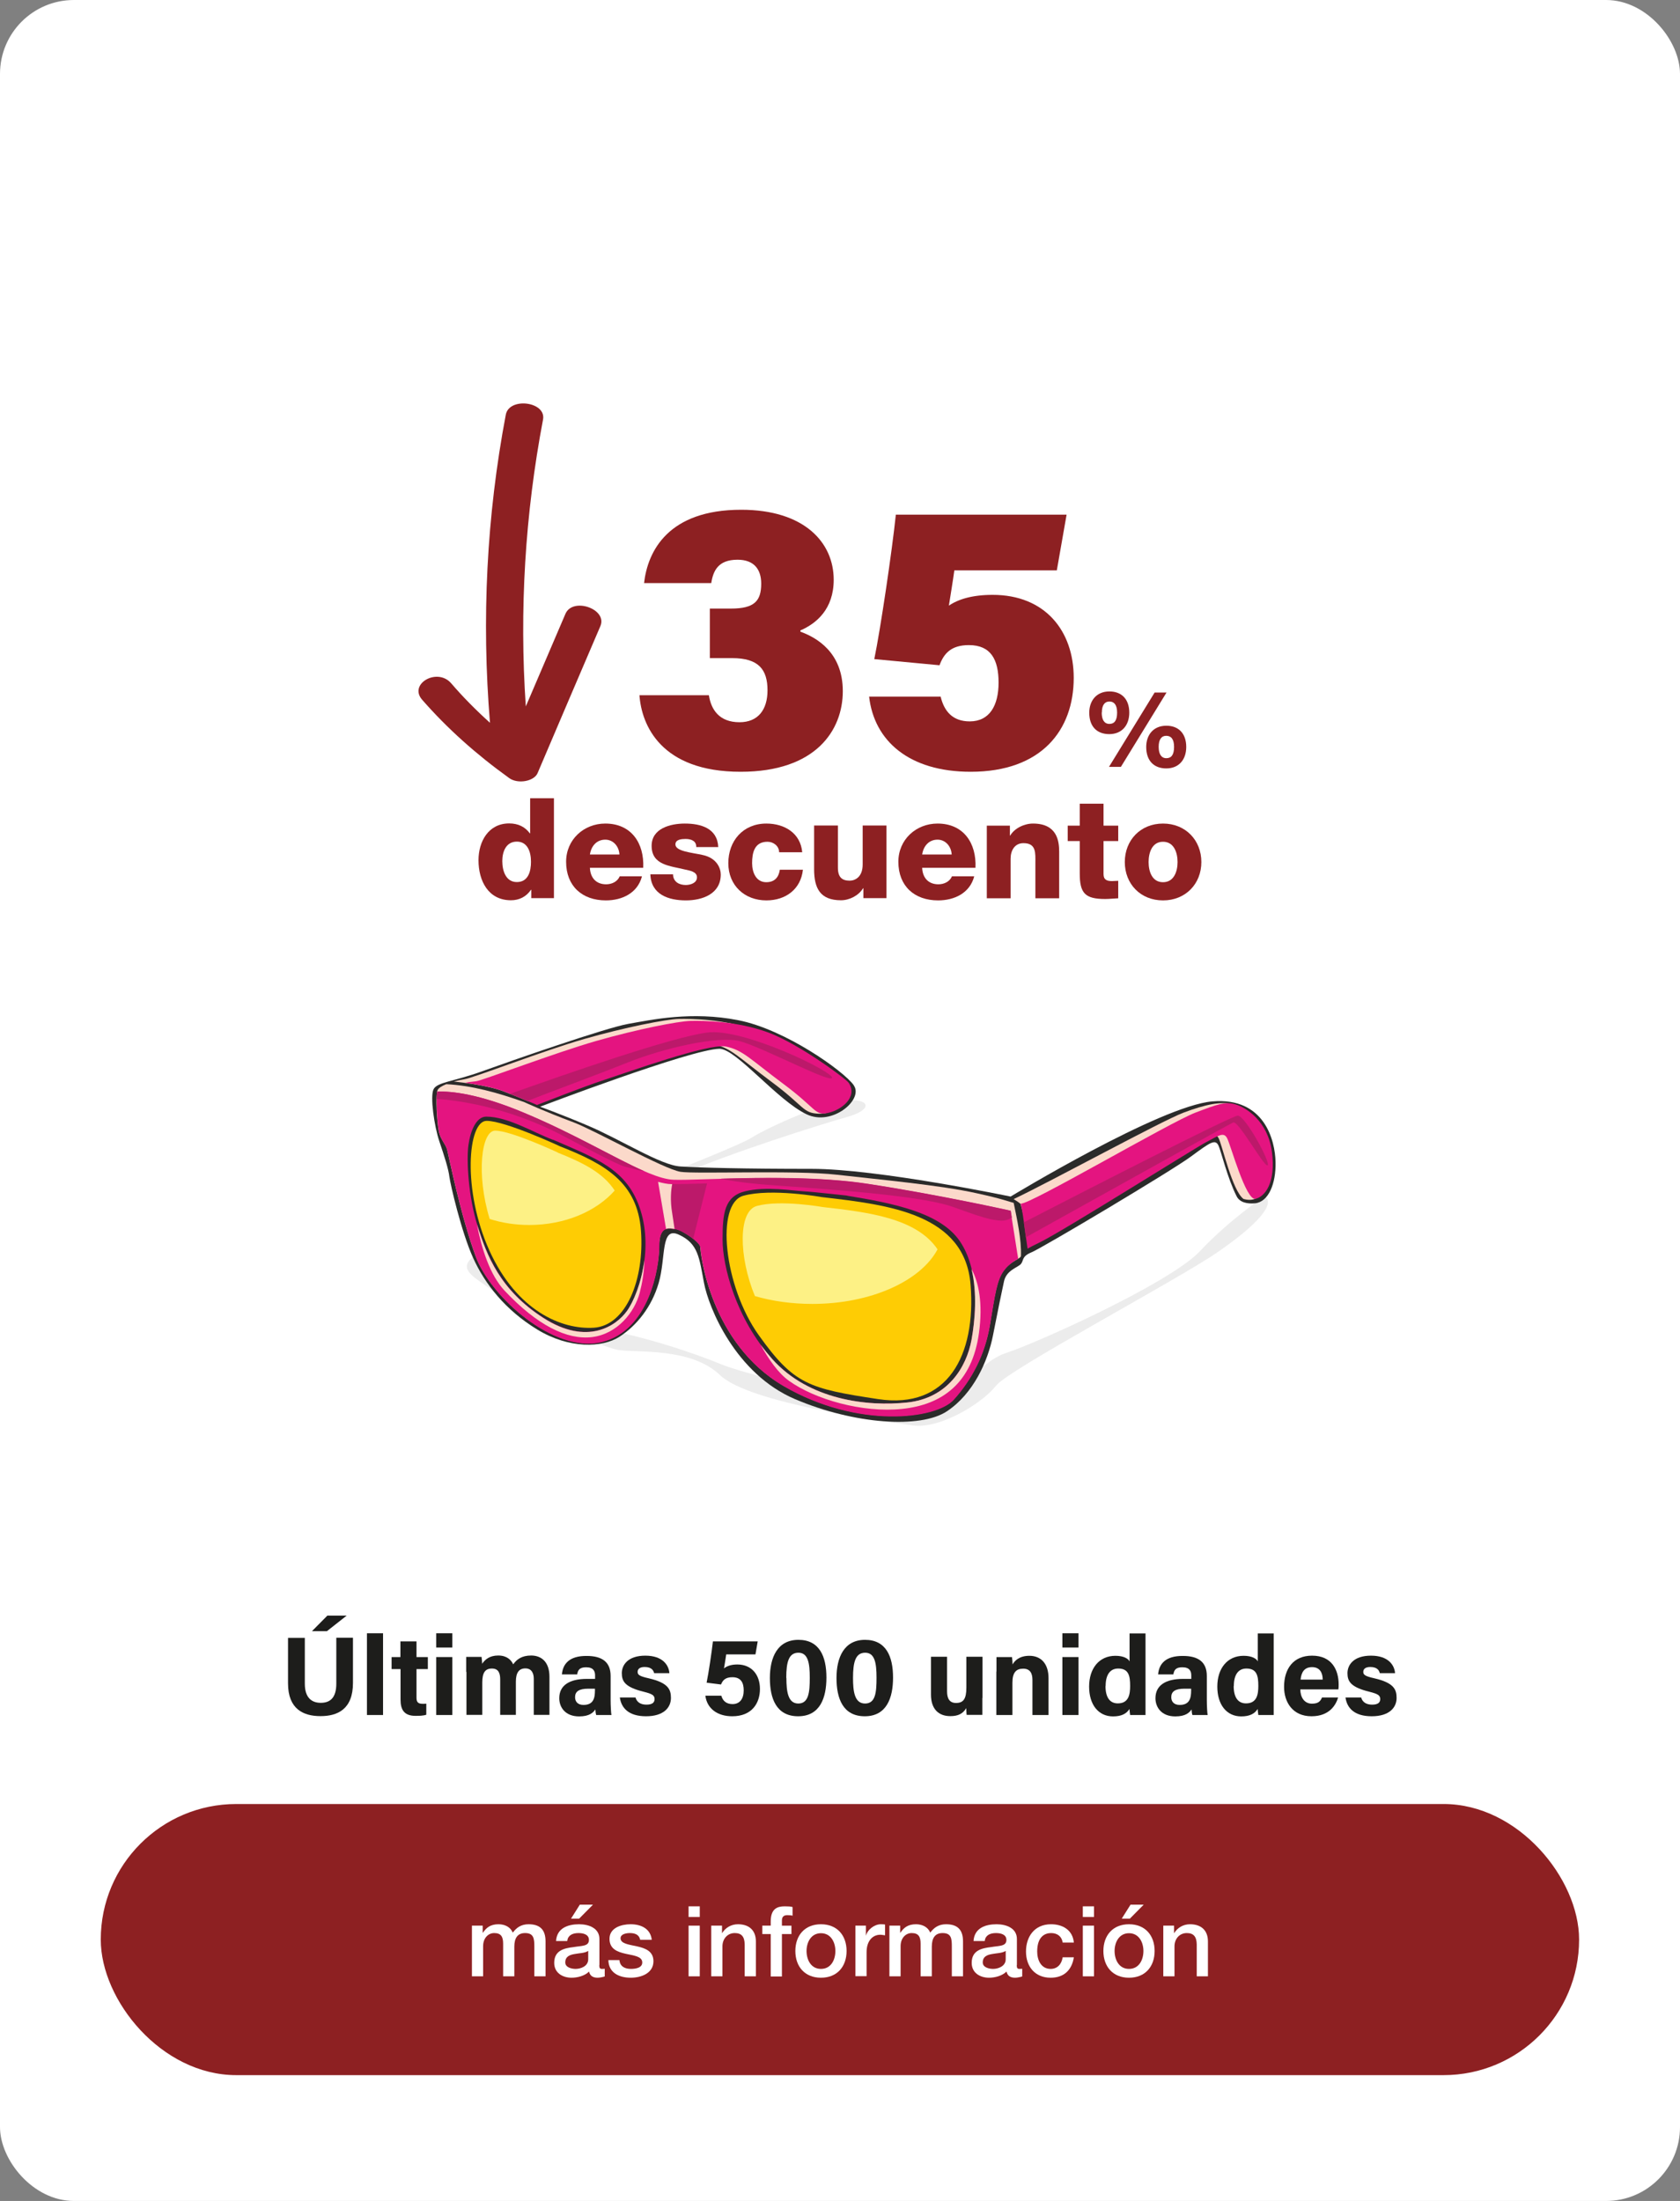 <?xml version="1.0" encoding="UTF-8"?><svg id="textos" xmlns="http://www.w3.org/2000/svg" viewBox="0 0 120.04 157.25"><rect x="0" y="0" width="120.04" height="157.25" fill="#808080" stroke="none"/><defs><style>.cls-1{fill:#2b2b2a;}.cls-1,.cls-2,.cls-3,.cls-4,.cls-5,.cls-6,.cls-7{fill-rule:evenodd;}.cls-1,.cls-2,.cls-3,.cls-4,.cls-5,.cls-6,.cls-7,.cls-8,.cls-9,.cls-10{stroke-width:0px;}.cls-2{fill:#e41480;}.cls-3{fill:#ececec;}.cls-4{fill:#fbd9ca;}.cls-5{fill:#fecc04;}.cls-6{fill:#fdf185;}.cls-7{fill:#bc196a;}.cls-8{fill:#1d1d1b;}.cls-9{fill:#8d2022;}.cls-10{fill:#fff;}</style></defs><rect class="cls-10" x="0" width="120.04" height="157.25" rx="5.28" ry="5.28"/><rect class="cls-9" x="7.2" y="128.89" width="105.63" height="19.37" rx="9.68" ry="9.68"/><path class="cls-10" d="m33.73,137.58h.76v.5h.02c.24-.36.54-.6,1.11-.6.44,0,.85.19,1.02.6.27-.37.61-.6,1.13-.6.76,0,1.21.34,1.21,1.22v2.5h-.8v-2.12c0-.57-.04-.97-.66-.97-.54,0-.77.36-.77.97v2.12h-.8v-2.33c0-.5-.15-.76-.64-.76-.41,0-.79.34-.79.94v2.15h-.8v-3.62Z"/><path class="cls-10" d="m42.82,140.4c0,.2.04.27.19.27.05,0,.11,0,.2-.01v.55c-.12.04-.37.09-.5.09-.32,0-.55-.11-.62-.44-.31.31-.83.44-1.25.44-.65,0-1.24-.35-1.24-1.06,0-.9.72-1.05,1.39-1.13.57-.1,1.09-.04,1.09-.51,0-.41-.43-.49-.75-.49-.45,0-.76.18-.8.57h-.8c.06-.93.85-1.2,1.65-1.2.71,0,1.45.29,1.45,1.05v1.86Zm-.8-1.01c-.25.16-.63.15-.98.22-.34.06-.65.18-.65.6,0,.36.46.46.74.46.35,0,.9-.18.9-.69v-.6Zm-.6-3.31h.95l-.99,1h-.58l.63-1Z"/><path class="cls-10" d="m44.26,140.04c.04.46.39.63.82.63.3,0,.83-.06.81-.48-.02-.42-.6-.47-1.18-.6-.59-.13-1.16-.34-1.16-1.07,0-.79.85-1.04,1.51-1.04.74,0,1.42.31,1.51,1.11h-.83c-.07-.38-.39-.48-.74-.48-.23,0-.66.06-.66.37,0,.39.59.45,1.18.58.58.13,1.17.34,1.17,1.06,0,.86-.87,1.18-1.62,1.18-.91,0-1.59-.41-1.6-1.26h.8Z"/><path class="cls-10" d="m49.2,136.2h.8v.76h-.8v-.76Zm0,1.38h.8v3.62h-.8v-3.62Z"/><path class="cls-10" d="m50.83,137.58h.76v.53h.01c.24-.39.65-.63,1.13-.63.78,0,1.28.42,1.28,1.23v2.49h-.8v-2.28c-.01-.57-.24-.81-.71-.81-.53,0-.88.42-.88.95v2.14h-.8v-3.62Z"/><path class="cls-10" d="m54.47,137.58h.6v-.3c0-.92.48-1.08,1-1.08.25,0,.43.01.56.05v.62c-.1-.03-.21-.04-.37-.04-.22,0-.39.08-.39.38v.37h.68v.6h-.68v3.03h-.8v-3.03h-.6v-.6Z"/><path class="cls-10" d="m56.83,139.39c0-1.11.67-1.91,1.83-1.91s1.83.8,1.83,1.91-.67,1.91-1.83,1.91-1.83-.8-1.83-1.91Zm2.86,0c0-.62-.32-1.27-1.03-1.27s-1.03.65-1.03,1.27.31,1.28,1.03,1.28,1.03-.65,1.03-1.28Z"/><path class="cls-10" d="m61.12,137.58h.75v.7h.01c.09-.38.57-.8,1.06-.8.18,0,.23.01.3.02v.77c-.11-.01-.23-.04-.34-.04-.55,0-.98.44-.98,1.24v1.72h-.8v-3.62Z"/><path class="cls-10" d="m63.56,137.58h.76v.5h.02c.24-.36.54-.6,1.11-.6.44,0,.85.19,1.02.6.27-.37.61-.6,1.13-.6.76,0,1.21.34,1.21,1.22v2.5h-.8v-2.12c0-.57-.03-.97-.66-.97-.54,0-.77.36-.77.97v2.12h-.8v-2.33c0-.5-.15-.76-.64-.76-.41,0-.79.34-.79.94v2.15h-.8v-3.62Z"/><path class="cls-10" d="m72.65,140.4c0,.2.04.27.19.27.05,0,.11,0,.2-.01v.55c-.12.04-.37.09-.5.09-.32,0-.55-.11-.62-.44-.32.31-.83.44-1.25.44-.65,0-1.24-.35-1.24-1.06,0-.9.72-1.05,1.39-1.13.57-.1,1.09-.04,1.09-.51,0-.41-.43-.49-.75-.49-.45,0-.76.18-.8.57h-.8c.06-.93.85-1.2,1.65-1.2.71,0,1.45.29,1.45,1.05v1.86Zm-.8-1.01c-.25.16-.63.15-.98.22-.34.06-.65.18-.65.6,0,.36.46.46.74.46.35,0,.9-.18.9-.69v-.6Z"/><path class="cls-10" d="m75.93,138.79c-.06-.44-.38-.68-.83-.68-.41,0-.99.22-.99,1.32,0,.6.27,1.24.96,1.24.46,0,.78-.31.86-.83h.8c-.15.94-.73,1.46-1.66,1.46-1.13,0-1.76-.81-1.76-1.87s.6-1.95,1.79-1.95c.84,0,1.55.42,1.63,1.31h-.8Z"/><path class="cls-10" d="m77.37,136.2h.8v.76h-.8v-.76Zm0,1.38h.8v3.62h-.8v-3.62Z"/><path class="cls-10" d="m78.84,139.39c0-1.11.67-1.91,1.83-1.91s1.83.8,1.83,1.91-.67,1.91-1.83,1.91-1.83-.8-1.83-1.91Zm2.86,0c0-.62-.32-1.27-1.03-1.27s-1.03.65-1.03,1.27.31,1.28,1.03,1.28,1.03-.65,1.03-1.28Zm-.93-3.31h.95l-.99,1h-.58l.63-1Z"/><path class="cls-10" d="m83.13,137.58h.76v.53h.01c.24-.39.65-.63,1.13-.63.78,0,1.28.42,1.28,1.23v2.49h-.8v-2.28c-.01-.57-.24-.81-.71-.81-.53,0-.88.42-.88.95v2.14h-.8v-3.62Z"/><path class="cls-8" d="m21.78,117.01v3.28c0,1.06.54,1.37,1.14,1.37.68,0,1.11-.37,1.11-1.37v-3.28h1.19v3.23c0,1.88-1.1,2.37-2.32,2.37s-2.32-.5-2.32-2.34v-3.25h1.19Zm2.99-1.58l-1.41,1.11h-1.07l1.1-1.11h1.39Z"/><path class="cls-8" d="m26.22,122.53v-5.84h1.15v5.84h-1.15Z"/><path class="cls-8" d="m27.97,118.39h.64v-1.12h1.15v1.12h.81v.86h-.81v2.04c0,.31.1.44.44.44.06,0,.18,0,.26-.01v.79c-.23.08-.54.08-.77.08-.81,0-1.07-.43-1.07-1.16v-2.18h-.64v-.86Z"/><path class="cls-8" d="m31.17,116.69h1.15v1.02h-1.15v-1.02Zm0,1.7h1.15v4.14h-1.15v-4.14Z"/><path class="cls-8" d="m33.31,119.45c0-.36,0-.71,0-1.07h1.1c.01.1.04.33.04.49.21-.31.54-.59,1.15-.59s.92.31,1.07.63c.24-.34.6-.63,1.28-.63.72,0,1.31.44,1.31,1.52v2.72h-1.12v-2.58c0-.37-.14-.74-.6-.74s-.68.31-.68.95v2.37h-1.12v-2.53c0-.43-.11-.78-.59-.78s-.69.29-.69,1v2.31h-1.13v-3.07Z"/><path class="cls-8" d="m43.63,121.46c0,.39.03.97.06,1.07h-1.09c-.03-.08-.06-.3-.06-.4-.15.23-.43.5-1.16.5-1,0-1.42-.66-1.42-1.3,0-.94.76-1.38,1.97-1.38h.59v-.25c0-.29-.11-.58-.64-.58-.48,0-.59.21-.64.51h-1.09c.06-.74.52-1.33,1.77-1.32,1.11,0,1.71.44,1.71,1.43v1.74Zm-1.12-.81h-.47c-.69,0-.95.21-.95.61,0,.3.18.55.6.55.73,0,.82-.51.82-1.05v-.11Z"/><path class="cls-8" d="m45.41,121.28c.09.33.36.51.78.51s.58-.15.58-.4c0-.27-.18-.37-.77-.52-1.35-.33-1.57-.75-1.57-1.33s.43-1.25,1.68-1.25,1.68.69,1.72,1.25h-1.09c-.04-.15-.14-.44-.68-.44-.38,0-.5.17-.5.35,0,.21.13.31.8.46,1.38.32,1.58.79,1.58,1.4,0,.69-.52,1.31-1.78,1.31s-1.77-.61-1.87-1.34h1.13Z"/><path class="cls-8" d="m54,118.2h-2.11c-.04.28-.12.79-.16,1,.2-.16.5-.28.95-.28,1.04,0,1.62.75,1.62,1.75s-.56,1.95-1.98,1.95c-1.04,0-1.8-.53-1.92-1.47h1.14c.1.36.35.6.8.6.54,0,.8-.4.8-.98,0-.55-.2-.94-.81-.94-.49,0-.69.21-.81.52l-1.03-.13c.14-.67.37-2.23.45-2.95h3.2l-.16.93Z"/><path class="cls-8" d="m59.05,119.86c0,1.45-.46,2.76-2.02,2.76s-2.02-1.27-2.02-2.73.53-2.73,2.04-2.73,2,1.2,2,2.69Zm-2.86.02c0,.97.11,1.83.85,1.83s.82-.8.82-1.84-.12-1.79-.81-1.79-.87.66-.87,1.8Z"/><path class="cls-8" d="m63.81,119.86c0,1.45-.46,2.76-2.02,2.76s-2.02-1.27-2.02-2.73.53-2.73,2.04-2.73,2,1.2,2,2.69Zm-2.86.02c0,.97.11,1.83.86,1.83s.82-.8.82-1.84-.12-1.79-.81-1.79-.87.66-.87,1.8Z"/><path class="cls-8" d="m70.19,121.32c0,.4,0,.83,0,1.2h-1.12c-.02-.11-.02-.33-.03-.48-.25.42-.61.57-1.14.57-.84,0-1.38-.51-1.38-1.54v-2.7h1.15v2.47c0,.46.14.83.64.83.52,0,.74-.28.74-1.1v-2.2h1.15v2.94Z"/><path class="cls-8" d="m71.2,119.43c0-.35,0-.74,0-1.04h1.11c.02.11.04.39.04.53.14-.26.48-.62,1.2-.62.83,0,1.37.56,1.37,1.6v2.63h-1.15v-2.51c0-.46-.16-.8-.66-.8s-.77.27-.77,1v2.31h-1.15v-3.1Z"/><path class="cls-8" d="m75.91,116.69h1.15v1.02h-1.15v-1.02Zm0,1.7h1.15v4.14h-1.15v-4.14Z"/><path class="cls-8" d="m81.85,116.69v4.7c0,.38,0,.76,0,1.14h-1.1c-.02-.12-.04-.34-.05-.43-.2.33-.56.53-1.17.53-1.05,0-1.71-.84-1.71-2.13s.71-2.2,1.88-2.2c.6,0,.92.21,1.01.4v-2h1.15Zm-2.86,3.77c0,.81.31,1.24.88,1.24.79,0,.88-.66.88-1.25,0-.71-.1-1.24-.85-1.24-.6,0-.9.47-.9,1.25Z"/><path class="cls-8" d="m86.23,121.46c0,.39.03.97.06,1.07h-1.09c-.03-.08-.06-.3-.06-.4-.15.23-.43.5-1.16.5-1,0-1.42-.66-1.42-1.3,0-.94.76-1.38,1.97-1.38h.59v-.25c0-.29-.11-.58-.64-.58-.48,0-.59.21-.64.51h-1.09c.06-.74.52-1.33,1.77-1.32,1.11,0,1.71.44,1.71,1.43v1.74Zm-1.12-.81h-.47c-.69,0-.95.21-.95.61,0,.3.18.55.6.55.73,0,.82-.51.82-1.05v-.11Z"/><path class="cls-8" d="m91.01,116.69v4.7c0,.38,0,.76,0,1.14h-1.1c-.02-.12-.04-.34-.05-.43-.2.33-.56.53-1.17.53-1.05,0-1.71-.84-1.71-2.13s.71-2.2,1.88-2.2c.6,0,.92.21,1.01.4v-2h1.15Zm-2.86,3.77c0,.81.31,1.24.88,1.24.79,0,.88-.66.88-1.25,0-.71-.1-1.24-.85-1.24-.6,0-.9.47-.9,1.25Z"/><path class="cls-8" d="m92.91,120.7c0,.52.26,1.02.83,1.02.48,0,.61-.19.72-.44h1.15c-.15.51-.6,1.34-1.9,1.34-1.36,0-1.96-1.02-1.96-2.1,0-1.3.67-2.23,2-2.23,1.42,0,1.9,1.03,1.9,2.06,0,.14,0,.23-.02.35h-2.73Zm1.6-.7c0-.48-.2-.89-.76-.89s-.77.38-.82.89h1.57Z"/><path class="cls-8" d="m97.26,121.28c.09.33.36.51.78.51s.58-.15.58-.4c0-.27-.18-.37-.77-.52-1.35-.33-1.57-.75-1.57-1.33s.43-1.25,1.68-1.25,1.68.69,1.72,1.25h-1.09c-.04-.15-.14-.44-.68-.44-.38,0-.5.17-.5.35,0,.21.13.31.8.46,1.38.32,1.58.79,1.58,1.4,0,.69-.52,1.31-1.78,1.31s-1.77-.61-1.87-1.34h1.13Z"/><path class="cls-9" d="m36.37,55.58c-2.35-1.69-4.43-3.55-6.21-5.59-.98-1.13,1.08-2.31,2.07-1.18.85.99,1.78,1.93,2.78,2.83-.61-7.4-.24-14.78,1.13-22.01.24-1.28,2.91-.94,2.66.35-1.28,6.74-1.7,13.6-1.23,20.49.94-2.2,1.89-4.41,2.83-6.61.52-1.22,3.02-.35,2.5.87-1.5,3.5-3,7.01-4.49,10.51-.25.58-1.4.8-2.03.35Z"/><path class="cls-9" d="m39.58,64.17h-1.62v-.6h-.02c-.33.49-.83.75-1.43.75-1.63,0-2.32-1.4-2.32-2.86,0-1.35.72-2.63,2.19-2.63.64,0,1.13.24,1.48.71h.02v-2.51h1.7v7.14Zm-3.69-2.65c0,.71.26,1.5,1.04,1.5.83,0,1.01-.79,1.01-1.45,0-.75-.27-1.44-1.01-1.44-.78,0-1.04.73-1.04,1.39Z"/><path class="cls-9" d="m42.15,62c.03.71.44,1.18,1.16,1.18.41,0,.81-.19.97-.57h1.59c-.31,1.2-1.42,1.72-2.58,1.72-1.69,0-2.84-1.02-2.84-2.76,0-1.59,1.27-2.73,2.8-2.73,1.86,0,2.79,1.4,2.71,3.16h-3.81Zm2.11-.95c-.03-.58-.44-1.06-1.01-1.06-.6,0-1,.43-1.1,1.06h2.11Z"/><path class="cls-9" d="m48.09,62.47c0,.26.11.45.28.58.16.12.39.18.63.18.33,0,.8-.14.8-.55s-.53-.48-.83-.55c-1.07-.27-2.41-.3-2.41-1.7,0-1.25,1.35-1.59,2.37-1.59,1.14,0,2.33.33,2.39,1.68h-1.57c0-.22-.08-.36-.22-.45-.14-.09-.33-.13-.54-.13-.28,0-.73.03-.73.39,0,.49,1.14.58,1.92.75,1.05.21,1.32.97,1.32,1.4,0,1.39-1.32,1.85-2.49,1.85-1.23,0-2.49-.41-2.54-1.86h1.62Z"/><path class="cls-9" d="m55.67,60.89c0-.44-.4-.75-.83-.75-.95,0-1.1.81-1.1,1.53,0,.67.29,1.36,1.01,1.36.59,0,.89-.34.97-.89h1.65c-.15,1.39-1.23,2.19-2.61,2.19-1.56,0-2.72-1.07-2.72-2.66s1.05-2.83,2.72-2.83c1.29,0,2.44.68,2.56,2.05h-1.65Z"/><path class="cls-9" d="m63.34,64.17h-1.65v-.71h-.02c-.32.53-.98.86-1.58.86-1.49,0-1.92-.86-1.92-2.22v-3.12h1.7v3.01c0,.69.3.93.84.93.37,0,.93-.24.93-1.16v-2.78h1.7v5.19Z"/><path class="cls-9" d="m65.89,62c.03.71.44,1.18,1.16,1.18.41,0,.81-.19.97-.57h1.59c-.31,1.2-1.42,1.72-2.58,1.72-1.69,0-2.84-1.02-2.84-2.76,0-1.59,1.27-2.73,2.8-2.73,1.86,0,2.79,1.4,2.71,3.16h-3.81Zm2.11-.95c-.03-.58-.44-1.06-1.01-1.06-.6,0-1,.43-1.1,1.06h2.11Z"/><path class="cls-9" d="m70.51,58.99h1.65v.71h.02c.31-.53,1.01-.86,1.63-.86,1.73,0,1.87,1.26,1.87,2.01v3.33h-1.7v-2.51c0-.71.08-1.43-.85-1.43-.64,0-.92.54-.92,1.11v2.83h-1.7v-5.19Z"/><path class="cls-9" d="m79.9,60.09h-1.05v2.36c0,.41.24.5.61.5.14,0,.29-.02.44-.02v1.25c-.31.01-.62.05-.93.05-1.45,0-1.82-.42-1.82-1.83v-2.31h-.86v-1.1h.86v-1.57h1.7v1.57h1.05v1.1Z"/><path class="cls-9" d="m83.1,58.84c1.61,0,2.74,1.19,2.74,2.75s-1.13,2.74-2.74,2.74-2.73-1.18-2.73-2.74,1.12-2.75,2.73-2.75Zm0,4.19c.79,0,1.04-.78,1.04-1.44s-.25-1.45-1.04-1.45-1.03.79-1.03,1.45.24,1.44,1.03,1.44Z"/><path class="cls-9" d="m46.02,41.66c.26-2.29,1.73-5.24,6.94-5.24,4.5,0,6.61,2.33,6.61,5,0,2.1-1.24,3.13-2.38,3.62v.09c1.13.41,3.03,1.46,3.03,4.25s-1.92,5.76-7.3,5.76c-5.7,0-7.08-3.34-7.23-5.47h4.96c.16,1.02.73,1.93,2.19,1.93,1.34,0,2-.91,2-2.28,0-1.48-.63-2.3-2.52-2.3h-1.6v-3.54h1.51c1.67,0,2.16-.54,2.16-1.78,0-1.03-.52-1.71-1.69-1.71-1.38,0-1.74.78-1.88,1.67h-4.8Z"/><path class="cls-9" d="m75.52,40.75h-7.33c-.07.55-.32,2.07-.39,2.52.67-.46,1.68-.77,3.13-.77,3.74,0,5.79,2.57,5.79,5.93,0,3.73-2.3,6.71-7.36,6.71-4.41,0-6.9-2.21-7.26-5.37h5.11c.25,1.04.85,1.77,2.08,1.77,1.42,0,2.06-1.14,2.06-2.77s-.54-2.68-2.12-2.68c-1.27,0-1.79.6-2.1,1.44l-4.66-.44c.45-2.18,1.27-7.74,1.54-10.32h12.2l-.7,3.99Z"/><path class="cls-9" d="m80.69,50.91c0,.91-.53,1.54-1.43,1.54-.86,0-1.43-.52-1.43-1.53,0-.85.51-1.52,1.44-1.52.84,0,1.42.52,1.42,1.52Zm-1.97,0c0,.52.19.81.55.81s.55-.25.55-.81-.22-.79-.55-.79-.54.25-.54.79Zm.52,3.88l3.26-5.31h.85l-3.26,5.31h-.84Zm5.52-1.43c0,.91-.52,1.54-1.43,1.54-.86,0-1.43-.53-1.43-1.53,0-.85.5-1.52,1.44-1.52.84,0,1.42.52,1.42,1.52Zm-1.97,0c0,.52.19.81.55.81s.55-.25.55-.81-.22-.79-.56-.79-.54.26-.54.79Z"/><path class="cls-3" d="m90.38,85.46c.76.55-.48,2-3.39,4.01-2.9,2-14.93,8.37-15.83,9.54-.9,1.18-3.94,3.11-5.95,2.83-2-.28-11.68-1.59-13.76-3.59-2.07-2-5.95-1.59-7.26-1.8-1.31-.21-7.05-2.83-8.85-4.15-1.8-1.31-3.18-1.8-.41-3.18,2.77-1.38,17.42-6.98,18.73-7.81,1.31-.83,5.39-2.63,6.98-2.7,1.59-.07,1.66.69-.07,1.18-1.73.48-8.57,2.63-11.96,4.15-3.39,1.52-13.69,5.95-13.9,6.64-.21.69,7.74,4.22,9.89,4.7,2.14.48,4.77,1.31,6.98,2.21,2.21.9,12.03,3.11,14.03,3.18,2,.07,4.15-3.32,6.29-4.01,2.14-.69,11.68-4.98,13.83-7.26,2.14-2.28,4.63-3.94,4.63-3.94Z"/><path class="cls-1" d="m61,77.53c-.73-1.02-4.91-3.99-8.25-4.64-3.34-.66-6.19-.03-7.85.26-1.65.29-8.4,2.65-10.45,3.39-2.05.74-3.21.77-3.47,1.28-.26.51.05,2.65.41,3.72.36,1.06.66,2,.72,2.54.07.54.85,3.92,1.69,5.78.84,1.87,2.31,3.74,4.59,5.13,2.28,1.39,4.65,1.31,5.88.51,1.23-.8,2.29-2.12,2.79-3.82.54-1.83.12-4.08,1.44-3.47,1.39.63,1.46,1.64,1.8,3.44.34,1.8,2.26,6.5,6.5,8.31,4.24,1.8,8.96,2.13,10.86.87,1.9-1.26,2.93-3.59,3.29-5.42.36-1.83.61-3.05.79-3.87.18-.82,1.03-.99,1.22-1.25.2-.26.03-.52.75-.82.72-.29,10.03-5.83,11.4-6.85,1.38-1.02,1.73-1.26,1.96-.76.17.36.64,2.33,1.29,3.61.23.46.8.55,1.31.5.97-.09,1.51-1.41,1.47-2.95-.03-1.54-.79-4.64-4.51-4.33-3.73.31-14.42,6.8-14.42,6.8,0,0-9.49-1.98-14.22-1.98s-7.96-.08-9.37-.17c-1.41-.08-4.3-1.94-6.62-2.92-1.95-.83-3.41-1.35-3.41-1.35,0,0,10.75-4.1,12.82-4.14,1.21.02,4.11,3.67,6.22,4.68,1.83.88,4.1-1.06,3.37-2.07Z"/><path class="cls-4" d="m31.89,77.46c-.32.13-.57.28-.63.44-.15.36-.04,2.26.09,2.9.13.64.49.92.6,1.34.11.43.98,4.78,2.05,7.64,1.07,2.86,5.57,6.91,8.98,6.08,3.41-.83,4.12-5.34,4.12-6.85s.73-1.26,1.15-1.22c.43.04,1.79.94,1.79,1.32s.7,6.85,5.95,9.9c5.25,3.05,10.88,2.39,12.16.96s2.22-3.18,2.58-5.34c.36-2.16.49-3.2,1-3.88.51-.68,1.21-.81,1.22-1.02.04-1.18-.27-2.57-.52-3.79-.34-.08-.73-.27-2.66-.69-2.6-.58-7-.98-9.97-1.32-2.97-.34-10.14-.04-11.18-.21-1.21-.2-6.08-2.94-7.63-3.53-2.19-.82-3.51-1.44-3.51-1.44-1.9-.68-3.77-1.2-5.61-1.29Z"/><path class="cls-2" d="m31.23,77.99c1.01-.04,2.98.16,6.18,1.5,5.04,2.1,8.76,4.74,10.74,4.8,1.98.06,8.76-.48,13.86.3,5.1.78,10.2,1.92,10.2,1.92l.54,3.42c-.24.15-.65.37-1.01.85-.51.68-.64,1.73-1,3.88-.36,2.16-1.3,3.91-2.58,5.34s-6.91,2.09-12.16-.96c-5.25-3.05-5.95-9.52-5.95-9.9s-1.37-1.28-1.79-1.32c-.43-.04-1.15-.3-1.15,1.22s-.7,6.02-4.12,6.85c-3.41.83-7.92-3.22-8.98-6.08-1.07-2.86-1.94-7.21-2.05-7.64-.11-.43-.47-.7-.6-1.34-.12-.6-.22-2.31-.11-2.82Z"/><path class="cls-7" d="m51.53,84.21c2.97-.08,7.1-.15,10.49.37,5.1.78,10.2,1.92,10.2,1.92l.08.49c-.22.15-.5.23-.78.22-.69-.03-1.42-.25-3.4-.97-1.98-.72-7.2-1.16-12.64-1.54-1.91-.13-3.15-.31-3.95-.48Z"/><path class="cls-7" d="m31.23,77.99c1.01-.04,2.98.16,6.18,1.5,3.61,1.5,6.54,3.28,8.64,4.19-.22-.03-.48-.08-.75-.16-.93-.29-.11.26-5.03-2.35-4.11-2.18-7.94-2.59-9.08-2.66,0-.21.02-.39.05-.51Z"/><path class="cls-1" d="m39.52,81.43c3.08,1.35,5.32,2.08,6.25,5.05.93,2.97-.19,6.09-.96,7.17-.77,1.08-2.85,2.51-5.98.5-3.12-2-4.05-4.51-4.7-6.55-.66-2.04-.81-4.7-.66-5.78.15-1.08.58-2.04,1.27-2.04,1.54,0,3.35,1.12,4.78,1.66Z"/><path class="cls-1" d="m60.53,85.43c3.32.54,6.65,1.21,8.04,3.23,1.39,2.02,1.21,5.08.85,7.05-.36,1.98-1.71,4.18-4.58,4.49-2.87.31-7.05-.18-9.66-3.1-2.61-2.92-3.55-6.65-3.55-8.53s.13-3.1,1.62-3.46c1.48-.36,3.37-.04,4.13,0,.76.04,3.05.31,3.14.31Z"/><path class="cls-4" d="m37.72,78.67c.74-.28,3.15-1.18,4.62-1.67,1.75-.58,7.46-2.63,8.67-2.38,1.22.25,1.71.88,4.1,2.66,2.39,1.77,2.23,2.25,3.4,2.29,1.73.05,1.71-1.72,1.27-2.35-.44-.63-3.5-2.75-5.74-3.59-2.24-.83-4.65-.85-5.55-.83-.9.02-3.84.6-6.74,1.43-2.9.83-7.96,2.8-8.58,2.88-.21.03-.47.09-.74.16.77.08,2.5.31,3.49.68.59.22,1.25.49,1.79.72Z"/><path class="cls-4" d="m73.43,88.89c1.62-.77,11.07-6.86,11.9-7.29.83-.43,1.49-.78,1.74-.29.26.49.97,3.74,1.78,4.35,1.35.37,1.85-.88,1.17-3.37-.58-2.14-1.22-3.16-1.97-3.39-.75-.23-1.92,0-3.5.6-1.58.6-9.65,5.01-12.12,6.17.15.11.24.14.49.34.29.94.58,2.9.49,2.89Z"/><path class="cls-2" d="m72.94,85.99c.22,1.09.31,2.1.48,3.22.19-.11.45-.24.82-.42,1.62-.77,11.12-6.76,11.95-7.19.83-.43,1.24-.77,1.49-.28.26.49,1.34,4.48,2.03,4.33.68-.15,1.47-1.17,1.17-3.37-.3-2.2-1.84-3.14-2.58-3.37-.75-.23-1.3-.02-2.88.58-1.84.7-11.94,6.64-12.48,6.5Z"/><path class="cls-7" d="m47.02,84.44l.57,3.36c.22-.07.47-.01.66,0,.26.03.85.36,1.28.7l.99-3.95c-1.12.03-2.02.06-2.56.04-.28,0-.6-.06-.94-.16Z"/><path class="cls-4" d="m47.02,84.44l.57,3.36c.2-.07.42-.02.61,0-.05-.32-.1-.69-.17-1.12-.16-.95-.08-1.67,0-2.08h-.05c-.28,0-.6-.07-.94-.16Z"/><path class="cls-7" d="m73.16,87.33c4.19-2.16,14.84-7.62,15.28-7.62.55,0,2.41,3.45,2.13,3.55-.27.11-2.08-3.23-2.46-3.06-.31.13-10.95,6.05-14.81,8.2-.05-.36-.1-.72-.15-1.08Z"/><path class="cls-5" d="m40.09,81.93c3.16,1.25,5.46,2.56,5.71,6.01.25,3.46-1.05,6.76-3.36,6.92-2.31.15-5.51-1.2-7.47-5.51-1.95-4.31-1.55-9.27-.2-9.27s5.31,1.85,5.31,1.85Z"/><path class="cls-6" d="m39.85,82.35c1.78.71,3.24,1.43,4.07,2.71-1.32,1.49-3.56,2.46-6.1,2.46-1,0-1.96-.15-2.83-.43-.98-3.19-.59-6.31.39-6.31,1.14,0,4.47,1.56,4.47,1.56Z"/><path class="cls-5" d="m58.73,85.53c4.81.55,10.22,1.2,10.62,6.26.4,5.06-1.65,8.92-6.61,8.17-4.96-.75-6.01-1.05-8.52-4.56-2.51-3.51-3.11-9.42-1.1-9.97,2-.55,5.61.1,5.61.1Z"/><path class="cls-6" d="m58.8,86.24c3.18.36,6.68.78,8.19,3.02-1.2,2.26-4.76,3.9-8.95,3.9-1.47,0-2.86-.2-4.1-.56-1.16-2.8-1.21-6.07.14-6.44,1.69-.46,4.72.08,4.72.08Z"/><path class="cls-2" d="m38.36,78.95c.72-.27,3.22-1.27,4.83-1.8,1.62-.53,7.46-2.63,8.67-2.38,1.22.25,1.71.88,4.1,2.66,2.39,1.77,2.24,2.28,3.17,2.09,1.01-.2,2.19-1.16,1.51-2.16-.19-.28-3.5-2.75-5.74-3.59-2.24-.83-4.65-.85-5.55-.83-.9.02-3.84.6-6.74,1.43-2.9.83-8.13,2.82-8.58,2.88-.35.05-.55.05-.79.11.85.12,1.97.32,2.69.59.86.32,1.9.76,2.43.99Z"/><path class="cls-7" d="m36.45,78.15c3.85-1.37,11.56-4.06,14.09-4.38,2.58-.33,8.97,2.79,8.91,3.23-.05.44-5.09-2.24-6.62-2.62-1.53-.38-5.34.48-7.98,1.53-2.58,1.03-5.26,2-7.17,2.75-.37-.16-.8-.34-1.23-.5Z"/><path class="cls-4" d="m54.37,96.11c.54.99,1.23,1.99,2,2.54,1.85,1.33,5.26,2.31,8.09,2.01,2.83-.29,5-1.82,5.49-5.43.29-2.13-.02-3.61-.53-4.56.41,1.72.25,3.65,0,5.04-.36,1.98-1.71,4.18-4.58,4.49-2.87.31-7.05-.18-9.66-3.1-.29-.33-.56-.66-.81-1Z"/><path class="cls-4" d="m34.08,87.49c.33,1.71.92,3.6,1.98,4.73,2.31,2.45,4.44,3.53,6.25,3.31,1.81-.23,3.03-1.77,3.4-3.17.17-.65.32-1.48.33-2.33-.2,1.62-.78,2.99-1.24,3.63-.77,1.08-2.85,2.51-5.98.5-3.12-2-4.05-4.51-4.7-6.55-.01-.04-.02-.08-.04-.11Z"/></svg>